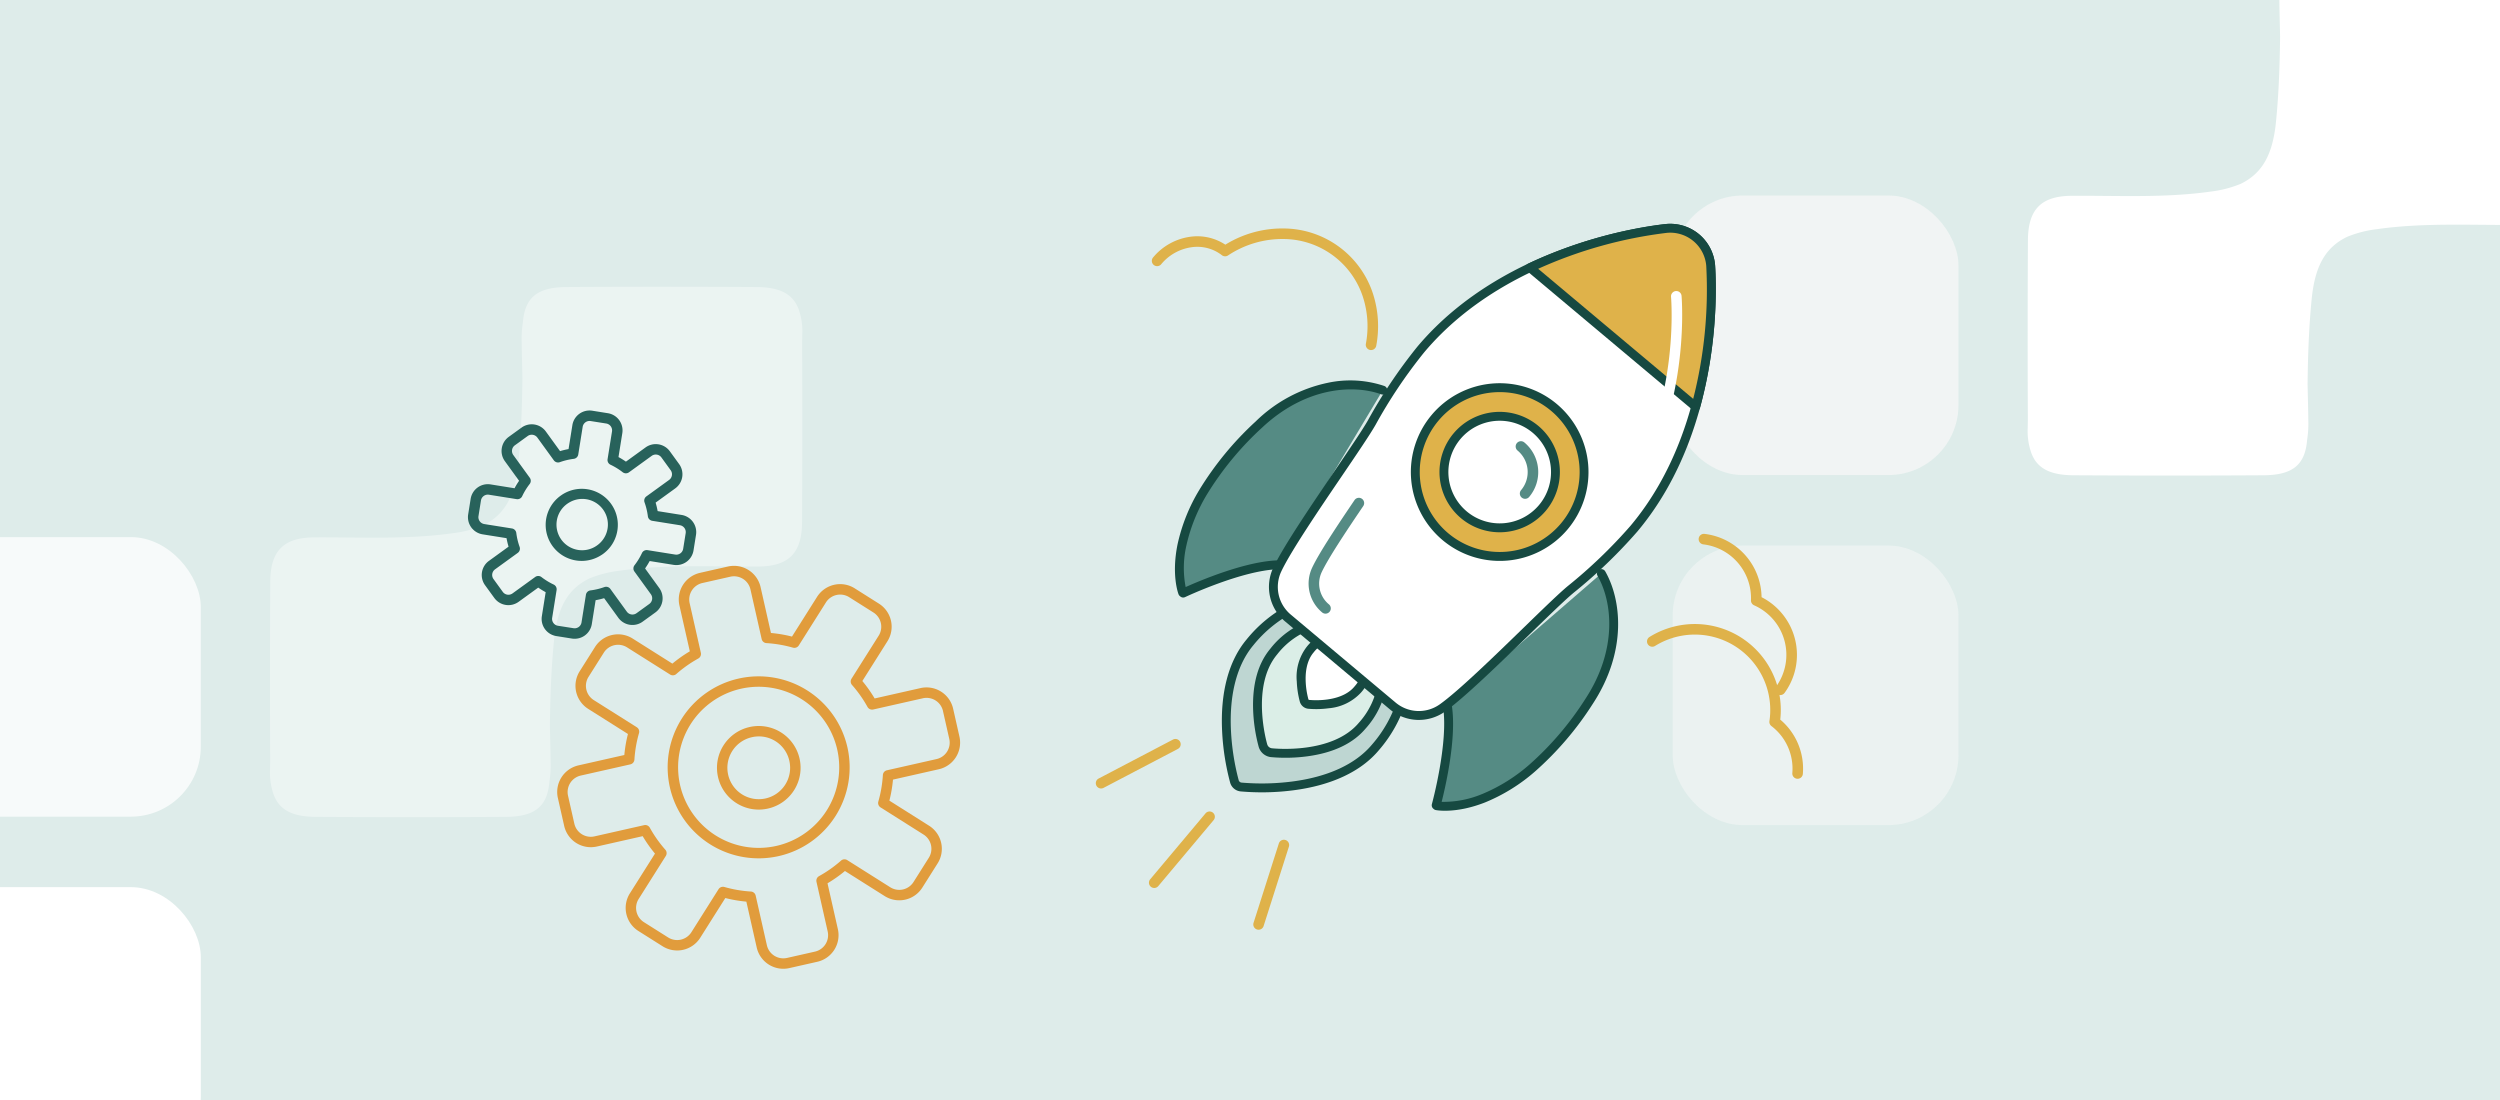 <?xml version="1.0" encoding="utf-8"?>
<svg xmlns="http://www.w3.org/2000/svg" width="500" height="220" viewBox="0 0 500 220"><defs><clipPath id="a"><path data-name="Rectangle 728" transform="translate(0 145)" fill="#deecea" d="M0 0h500v220H0z"/></clipPath></defs><path data-name="Rectangle 383" fill="#deecea" d="M0 0h500v220H0z"/><g data-name="Mask Group 15" transform="translate(0 -145)" clip-path="url(#a)"><g data-name="Group 2980"><g data-name="Group 2978" fill="#fff" transform="translate(-156.75 -316.966)"><path data-name="Path 4292" d="M317.209 528.77a13.189 13.189 0 00-.646-4.71 7.2 7.2 0 00-.652-1.43c-1.352-2.24-3.859-3.229-7.835-3.254q-8.916-.053-17.832-.057h-2.377q-8.916 0-17.832.057c-2.832.018-4.883.51-6.287 1.6-1.46 1.136-2.219 2.922-2.426 5.5a20.635 20.635 0 00-.24 3.59c.028 2.51.1 5.023.151 7.538-.064 5.713-.257 11.422-.829 17.12-.65 6.463-2.725 10.237-7.066 12.334a22.789 22.789 0 01-5.978 1.541c-9.242 1.309-18.524.787-27.8.845-6.125.036-8.729 2.731-8.759 8.875q-.1 17.908-.015 35.819-.014.9-.032 1.806a13.175 13.175 0 00.649 4.717 7.16 7.16 0 00.651 1.426c1.352 2.238 3.858 3.226 7.833 3.251q8.915.054 17.832.057h2.377q8.916 0 17.832-.057c2.833-.018 4.883-.51 6.288-1.6 1.461-1.136 2.219-2.922 2.426-5.5a20.64 20.64 0 00.239-3.589c-.028-2.511-.1-5.024-.151-7.539.064-5.713.258-11.421.83-17.119.651-6.466 2.727-10.24 7.071-12.336a22.768 22.768 0 015.973-1.539c9.242-1.309 18.523-.787 27.8-.845 6.126-.035 8.728-2.731 8.759-8.875q.094-17.917.014-35.84.015-.894.032-1.786z" opacity=".401"/><rect data-name="Rectangle 724" width="57.161" height="55.909" rx="14" transform="translate(139.75 569.386)" opacity=".751"/><rect data-name="Rectangle 725" width="57.161" height="55.909" rx="14" transform="translate(139.75 639.395)"/></g><g data-name="Group 2979" transform="translate(-148.75 -278.966)"><path data-name="Path 4293" d="M660.745 422.452a13.189 13.189 0 00-.646-4.71 7.2 7.2 0 00-.652-1.43c-1.352-2.24-3.859-3.229-7.835-3.254q-8.916-.053-17.832-.057h-2.377q-8.916 0-17.832.057c-2.832.018-4.883.51-6.287 1.6-1.46 1.136-2.219 2.922-2.426 5.5a20.635 20.635 0 00-.24 3.59c.028 2.51.1 5.023.151 7.538-.064 5.713-.257 11.422-.829 17.12-.65 6.463-2.725 10.237-7.066 12.334a22.789 22.789 0 01-5.978 1.541c-9.242 1.309-18.524.787-27.8.845-6.125.036-8.729 2.731-8.759 8.875q-.1 17.908-.015 35.819-.014.9-.032 1.806a13.175 13.175 0 00.649 4.717 7.16 7.16 0 00.651 1.426c1.352 2.238 3.858 3.226 7.833 3.251q8.915.054 17.832.057h2.377q8.916 0 17.832-.057c2.833-.018 4.883-.51 6.288-1.6 1.461-1.136 2.219-2.922 2.426-5.5a20.64 20.64 0 00.239-3.589c-.028-2.511-.1-5.024-.151-7.539.064-5.713.258-11.421.83-17.119.651-6.466 2.727-10.24 7.071-12.336a22.768 22.768 0 015.973-1.539c9.242-1.309 18.523-.787 27.8-.845 6.126-.035 8.728-2.731 8.759-8.875q.094-17.917.014-35.84.015-.894.032-1.786z" fill="#fff"/><rect data-name="Rectangle 726" width="57.161" height="55.909" rx="14" transform="translate(483.286 463.068)" fill="#f7f7f7" opacity=".745"/><rect data-name="Rectangle 727" width="57.161" height="55.909" rx="14" transform="translate(483.286 533.076)" fill="#f7f7f7" opacity=".484"/></g></g></g><g data-name="Group 2989"><g data-name="Group 2988" fill="#e19c3c"><path data-name="Path 4296" d="M184.101 137.619l-9.172 2.072a26.951 26.951 0 00-2.46-3.487l5.017-7.95a5.456 5.456 0 00-1.7-7.526l-4.843-3.06a5.457 5.457 0 00-7.527 1.7l-5.018 7.948a26.957 26.957 0 00-4.207-.721l-2.073-9.173a5.459 5.459 0 00-6.525-4.119l-5.585 1.266a5.457 5.457 0 00-4.12 6.525l2.074 9.172a26.829 26.829 0 00-3.487 2.46l-7.95-5.02a5.463 5.463 0 00-7.528 1.7l-3.058 4.844a5.454 5.454 0 001.701 7.526l7.948 5.02a26.784 26.784 0 00-.722 4.206l-9.172 2.073a5.462 5.462 0 00-4.12 6.525l1.264 5.587a5.463 5.463 0 006.525 4.12l9.173-2.073a26.81 26.81 0 002.46 3.487l-5.02 7.95a5.457 5.457 0 001.7 7.525l4.844 3.058a5.462 5.462 0 007.526-1.7l5.019-7.949a26.791 26.791 0 004.206.722l2.073 9.172a5.456 5.456 0 006.525 4.12l5.586-1.263a5.456 5.456 0 004.12-6.525l-2.073-9.172a26.944 26.944 0 003.488-2.459l7.949 5.018a5.456 5.456 0 007.527-1.699l3.058-4.844a5.457 5.457 0 00-1.7-7.526l-7.948-5.021a26.784 26.784 0 00.722-4.206l9.173-2.074a5.461 5.461 0 004.118-6.524l-1.262-5.586a5.458 5.458 0 00-6.525-4.12zm4.492 4.579l1.262 5.586a3.373 3.373 0 01-2.545 4.03l-9.923 2.242a1.041 1.041 0 00-.811.953 24.815 24.815 0 01-.91 5.302 1.043 1.043 0 00.445 1.171l8.599 5.428a3.368 3.368 0 011.05 4.649l-3.058 4.843a3.369 3.369 0 01-4.649 1.05l-8.599-5.427a1.043 1.043 0 00-1.248.1 24.778 24.778 0 01-4.395 3.1l-.016.01a1.044 1.044 0 00-.5 1.134l2.242 9.924a3.369 3.369 0 01-2.545 4.03l-5.587 1.263a3.371 3.371 0 01-4.03-2.545l-2.241-9.924a1.045 1.045 0 00-.953-.81 24.738 24.738 0 01-5.303-.91 1.045 1.045 0 00-1.17.444l-5.428 8.599a3.374 3.374 0 01-4.65 1.052l-4.843-3.058a3.37 3.37 0 01-1.05-4.649l5.427-8.598a1.045 1.045 0 00-.1-1.248 24.849 24.849 0 01-3.101-4.396 1.043 1.043 0 00-1.142-.511l-9.924 2.242a3.37 3.37 0 01-4.03-2.545l-1.262-5.586a3.375 3.375 0 012.544-4.03l9.924-2.241a1.045 1.045 0 00.811-.955 24.8 24.8 0 01.918-5.3 1.043 1.043 0 00-.445-1.171l-8.6-5.428a3.37 3.37 0 01-1.05-4.648l3.058-4.844a3.376 3.376 0 014.65-1.05l8.598 5.427a1.042 1.042 0 001.247-.1 24.844 24.844 0 014.396-3.1l.016-.01a1.044 1.044 0 00.5-1.134l-2.242-9.924a3.371 3.371 0 012.544-4.03l5.588-1.263a3.369 3.369 0 014.03 2.545l2.241 9.924a1.045 1.045 0 00.954.812 24.717 24.717 0 015.301.909 1.044 1.044 0 001.171-.445l5.428-8.6a3.37 3.37 0 014.65-1.05l4.843 3.058a3.369 3.369 0 011.05 4.65l-5.428 8.598a1.045 1.045 0 00.1 1.249 24.766 24.766 0 013.101 4.396 1.044 1.044 0 001.142.511l9.924-2.242a3.369 3.369 0 014.03 2.545z"/><path data-name="Path 4297" d="M147.722 135.713a18.2 18.2 0 1021.76 13.739 18.217 18.217 0 00-21.76-13.739zm19.725 14.199a16.111 16.111 0 01-24.314 17.177 16.111 16.111 0 1124.314-17.177z"/><path data-name="Path 4298" d="M149.912 145.407a8.357 8.357 0 00-2.62 15.218 8.306 8.306 0 006.304 1.086 8.4 8.4 0 002.348-.915 8.36 8.36 0 00-6.032-15.39zm7.958 6.77a6.274 6.274 0 11-7.497-4.734 6.235 6.235 0 017.497 4.734z"/></g></g><g data-name="Group 2991"><g data-name="Group 2990" fill="#28625b"><path data-name="Path 4299" d="M133.97 90.26a3.481 3.481 0 00-4.856-.776l-3.929 2.845a15.352 15.352 0 00-1.487-.916l.766-4.789a3.48 3.48 0 00-2.885-3.982l-3.121-.499a3.479 3.479 0 00-3.983 2.885l-.765 4.79a15.335 15.335 0 00-1.7.404l-2.846-3.929a3.483 3.483 0 00-4.853-.774l-2.562 1.855a3.48 3.48 0 00-.776 4.857l2.846 3.928a15.214 15.214 0 00-.917 1.49l-4.788-.768a3.478 3.478 0 00-3.982 2.885l-.499 3.12a3.482 3.482 0 002.885 3.982l4.79.765a15.25 15.25 0 00.404 1.7l-3.928 2.846a3.482 3.482 0 00-.776 4.857l1.854 2.554a3.476 3.476 0 004.856.776l3.929-2.846a15.231 15.231 0 001.487.916l-.763 4.793a3.476 3.476 0 002.887 3.984l3.119.497a3.477 3.477 0 003.983-2.885l.764-4.787a15.365 15.365 0 001.7-.405l2.846 3.928a3.481 3.481 0 004.551.971c.106-.06.208-.128.307-.199l2.56-1.854a3.482 3.482 0 00.775-4.856l-2.845-3.929a15.249 15.249 0 00.916-1.488l4.787.768a3.478 3.478 0 003.982-2.885l.499-3.12a3.477 3.477 0 00-2.886-3.982l-4.788-.766a15.3 15.3 0 00-.404-1.7l3.928-2.845a3.481 3.481 0 00.776-4.857zm-.146 5.724l-4.546 3.293a1.043 1.043 0 00-.37 1.196 13.129 13.129 0 01.666 2.786 1.043 1.043 0 00.867.901l5.541.886a1.39 1.39 0 011.152 1.595l-.5 3.12a1.39 1.39 0 01-1.594 1.151l-5.54-.884a1.044 1.044 0 00-1.108.583 13.133 13.133 0 01-1.489 2.438 1.042 1.042 0 00-.02 1.25l3.292 4.547a1.393 1.393 0 01-.31 1.942l-2.56 1.853a1.39 1.39 0 01-1.942-.31l-3.292-4.545a1.044 1.044 0 00-1.196-.371 13.108 13.108 0 01-2.787.667 1.045 1.045 0 00-.902.867l-.884 5.54a1.391 1.391 0 01-1.595 1.152l-3.121-.489a1.393 1.393 0 01-1.152-1.595l.885-5.54a1.044 1.044 0 00-.585-1.107 13.248 13.248 0 01-2.441-1.495 1.045 1.045 0 00-1.252-.02l-4.545 3.292a1.392 1.392 0 01-1.942-.316l-1.854-2.56a1.394 1.394 0 01.31-1.943l4.545-3.293a1.04 1.04 0 00.37-1.194 13.207 13.207 0 01-.666-2.787 1.044 1.044 0 00-.867-.901l-5.543-.884a1.394 1.394 0 01-1.152-1.595l.496-3.118a1.391 1.391 0 011.595-1.152l5.54.884a1.042 1.042 0 001.108-.584 13.14 13.14 0 011.498-2.443 1.042 1.042 0 00.02-1.25l-3.293-4.546a1.39 1.39 0 01.311-1.942l2.56-1.854a1.392 1.392 0 011.941.31l3.293 4.545a1.044 1.044 0 001.195.371 13.2 13.2 0 012.787-.667 1.042 1.042 0 00.903-.867l.885-5.539a1.39 1.39 0 011.595-1.151l3.117.492a1.393 1.393 0 011.152 1.594l-.885 5.54a1.043 1.043 0 00.585 1.107 13.241 13.241 0 012.44 1.502 1.042 1.042 0 001.252.02l4.544-3.292a1.394 1.394 0 011.944.31l1.853 2.558a1.393 1.393 0 01-.309 1.943z"/><path data-name="Path 4300" d="M112.19 99.094a7.2 7.2 0 007.818 12.08 7.415 7.415 0 00.637-.412 7.205 7.205 0 00-8.455-11.668zm7.232 9.982a5.12 5.12 0 11-6.008-8.293 5.042 5.042 0 01.447-.29 5.118 5.118 0 015.561 8.583z"/></g></g><g data-name="Group 3161"><g data-name="Group 3160"><g data-name="Group 3157"><g data-name="Group 3155"><path data-name="Path 4564" d="M242.594 162.542a1.056 1.056 0 00-1.488.13l-11.046 13.164a1.056 1.056 0 101.617 1.357l11.046-13.164a1.055 1.055 0 00-.13-1.487z" fill="#dfb24a"/></g><g data-name="Group 3156"><path data-name="Path 4565" d="M236.019 148.358a1.055 1.055 0 00-1.425-.444l-14.842 7.78a1.056 1.056 0 10.982 1.869l14.842-7.78a1.056 1.056 0 00.443-1.425z" fill="#dfb24a"/></g></g><g data-name="Group 3159"><g data-name="Group 3158"><path data-name="Path 4566" d="M257.793 169.285a1.056 1.056 0 00-2.01-.642l-5.085 15.967a1.056 1.056 0 002.01.642z" fill="#dfb24a"/></g></g></g></g><g data-name="Group 3173"><g data-name="Group 3165"><g data-name="Group 3162"><path data-name="Path 4568" d="M258.5 121.583a26.138 26.138 0 00-8.498 6.887c-3.44 4.098-5.06 10.231-4.688 17.737a48.127 48.127 0 001.582 10.11 1.531 1.531 0 001.29 1.083 48.126 48.126 0 0010.232-.199c7.458-.938 13.216-3.6 16.653-7.696a26.154 26.154 0 005.307-9.564z" fill="#bed6d2"/><path data-name="Path 4569" d="M280.619 139.086a.889.889 0 00-1.097.613 25.182 25.182 0 01-5.135 9.232c-3.293 3.924-8.855 6.478-16.086 7.39a47.576 47.576 0 01-10.021.196.667.667 0 01-.536-.45 47.78 47.78 0 01-1.548-9.908c-.359-7.28 1.192-13.201 4.483-17.124a25.151 25.151 0 018.203-6.657.89.89 0 00-.772-1.602 26.911 26.911 0 00-8.79 7.113c-3.585 4.272-5.278 10.62-4.897 18.355a48.921 48.921 0 001.616 10.318 2.426 2.426 0 002.046 1.717 48.77 48.77 0 0010.438-.2c7.683-.967 13.64-3.736 17.225-8.01a26.942 26.942 0 005.48-9.89.889.889 0 00-.609-1.093z" fill="#164941"/></g><g data-name="Group 3163"><path data-name="Path 4570" d="M262.526 124.842a16.162 16.162 0 00-7.76 5.45c-5.626 6.705-2.313 18.347-2.17 18.84a2 2 0 001.676 1.407c.51.055 12.55 1.296 18.176-5.409a16.178 16.178 0 004.022-8.587z" fill="#dbeee7"/><path data-name="Path 4571" d="M276.564 135.659a.89.89 0 00-.978.79 15.309 15.309 0 01-3.819 8.11c-5.308 6.326-16.907 5.15-17.398 5.096a1.105 1.105 0 01-.92-.77c-.138-.476-3.312-11.693 1.998-18.02a15.289 15.289 0 017.325-5.168.89.89 0 00-.493-1.709 17.025 17.025 0 00-8.194 5.733c-2.49 2.967-3.65 7.12-3.456 12.354a32.894 32.894 0 001.113 7.306 2.883 2.883 0 002.434 2.042 32.825 32.825 0 007.386-.172c5.186-.715 9.077-2.582 11.567-5.549a17.039 17.039 0 004.224-9.063.89.89 0 00-.789-.98z" fill="#164941"/></g><g data-name="Group 3164"><path data-name="Path 4572" d="M266.165 127.047a8.691 8.691 0 00-4.175 2.932c-3.026 3.607-1.243 9.87-1.166 10.134a1.072 1.072 0 00.901.757c.274.03 6.751.697 9.777-2.91a8.7 8.7 0 002.164-4.618z" fill="#fff"/><path data-name="Path 4573" d="M273.763 132.454a.888.888 0 00-.978.789 7.842 7.842 0 01-1.96 4.143c-.766.912-2.318 2.088-5.361 2.509a16.457 16.457 0 01-3.639.087.193.193 0 01-.145-.121 16.447 16.447 0 01-.545-3.599c-.115-3.07.774-4.803 1.54-5.715a7.832 7.832 0 013.74-2.65.889.889 0 00-.494-1.708 9.561 9.561 0 00-4.608 3.215 9.885 9.885 0 00-1.955 6.925 18.094 18.094 0 00.615 4.029 1.962 1.962 0 001.66 1.392 18.157 18.157 0 004.073-.094 9.885 9.885 0 006.48-3.128 9.563 9.563 0 002.367-5.096.889.889 0 00-.79-.978z" fill="#164941"/></g></g><g data-name="Group 3166"><path data-name="Path 4574" d="M251.75 84.932c-20.692 19.498-15.212 33.593-15.212 33.593l.105.088s11.511-5.463 19.032-5.656l20.886-34.928c-5.324-1.925-15.428-1.94-24.812 6.903z" fill="#558b84"/><path data-name="Path 4575" d="M255.653 112.067c-6.494.164-15.66 4.057-18.522 5.345a20.133 20.133 0 01.153-8.341 34.143 34.143 0 014.184-10.314 61.881 61.881 0 0110.889-13.175c8.691-8.19 18.307-8.736 23.9-6.715a.889.889 0 00.605-1.672 21.388 21.388 0 00-11.358-.622 29.106 29.106 0 00-14.366 7.716 63.512 63.512 0 00-11.262 13.67 35.692 35.692 0 00-4.364 10.907c-1.254 6.146.136 9.83.196 9.985a.887.887 0 00.256.358l.111.094a.888.888 0 00.946.117c.114-.053 11.427-5.385 18.674-5.571a.889.889 0 00-.045-1.777z" fill="#164941"/></g><g data-name="Group 3167"><path data-name="Path 4576" d="M320.268 114.7l-30.77 26.635c1.115 7.44-2.265 19.725-2.265 19.725l.104.088s14.832 2.949 30.441-20.813c7.078-10.777 5.312-20.722 2.49-25.634z" fill="#558b84"/><path data-name="Path 4577" d="M321.038 114.258a.889.889 0 00-1.541.886c2.961 5.157 4.094 14.722-2.463 24.703a61.881 61.881 0 01-11.084 13.011 34.143 34.143 0 01-9.43 5.912 20.139 20.139 0 01-8.188 1.6c.768-3.04 3.009-12.74 2.047-19.17a.889.889 0 10-1.757.264c1.072 7.166-2.212 19.237-2.244 19.358a.888.888 0 00.28.911l.11.093a.888.888 0 00.399.19c.161.033 4.031.762 9.867-1.54a35.693 35.693 0 009.983-6.192 63.513 63.513 0 0011.507-13.465c6.996-10.652 5.728-20.966 2.514-26.56z" fill="#164941"/></g><g data-name="Group 3168"><path data-name="Path 4578" d="M339.264 47.546a8.109 8.109 0 00-5.955-1.864c-1.274.119-31.444 3.117-49.172 24.245a99.871 99.871 0 00-9.791 14.6c-2.885 5.056-15.688 22.625-18.887 29.382a8.111 8.111 0 002.117 9.684l20.982 17.605a8.11 8.11 0 009.905.404c6.099-4.324 21.178-19.982 25.655-23.702a99.868 99.868 0 0012.679-12.177c17.73-21.129 15.444-51.358 15.338-52.635a8.109 8.109 0 00-2.87-5.542z" fill="#fff"/><path data-name="Path 4579" d="M339.836 46.866a9.057 9.057 0 00-6.609-2.068c-1.29.118-31.81 3.151-49.772 24.558a100.779 100.779 0 00-9.881 14.732c-1.096 1.919-3.648 5.678-6.604 10.03-4.836 7.124-10.319 15.198-12.314 19.413a9 9 0 002.349 10.744l20.982 17.606a9 9 0 0010.99.447c3.803-2.696 10.803-9.497 16.978-15.497 3.774-3.667 7.032-6.833 8.731-8.245a100.779 100.779 0 0012.793-12.29c17.962-21.406 15.65-51.989 15.542-53.28a9.058 9.058 0 00-3.185-6.15zm-26.286 70.352c-1.753 1.456-5.035 4.645-8.835 8.337-5.826 5.66-13.076 12.705-16.771 15.32a7.224 7.224 0 01-8.819-.36l-20.982-17.606a7.224 7.224 0 01-1.885-8.622c1.937-4.09 7.616-12.453 12.179-19.173 2.976-4.384 5.548-8.169 6.676-10.148a99.069 99.069 0 019.7-14.47c17.497-20.854 47.312-23.815 48.573-23.931a7.223 7.223 0 017.858 6.594c.104 1.262 2.365 31.137-15.133 51.99a99.153 99.153 0 01-12.561 12.07z" fill="#164941"/></g><path data-name="Path 4580" d="M265.754 120.847a5.39 5.39 0 01-1.406-6.433c1.307-2.76 4.772-7.99 8.321-13.23a1.056 1.056 0 00-1.747-1.185c-3.351 4.948-7.047 10.48-8.48 13.51a7.5 7.5 0 001.957 8.953 1.056 1.056 0 101.357-1.617z" fill="#558b84"/><g data-name="Group 3169"><path data-name="Path 4581" d="M339.264 47.546a8.109 8.109 0 00-5.955-1.864 89.008 89.008 0 00-27.314 7.856L339.14 81.35a89.007 89.007 0 002.994-28.263 8.109 8.109 0 00-2.87-5.54z" fill="#dfb24a"/><path data-name="Path 4582" d="M343.02 53.015a9 9 0 00-9.793-8.217 90.476 90.476 0 00-27.614 7.938.888.888 0 00-.19 1.484l33.145 27.812a.888.888 0 001.428-.445 90.51 90.51 0 003.024-28.572zm-35.383.743a88.415 88.415 0 0125.752-7.19 7.223 7.223 0 017.86 6.594 88.457 88.457 0 01-2.61 26.61z" fill="#164941"/></g><g data-name="Group 3172"><g data-name="Group 3170"><path data-name="Path 4583" d="M310.788 81.483a16.879 16.879 0 102.08 23.78 16.9 16.9 0 00-2.08-23.78z" fill="#dfb24a"/><path data-name="Path 4584" d="M311.36 80.802a17.768 17.768 0 102.19 25.033 17.788 17.788 0 00-2.19-25.033zm-21.7 25.86a15.99 15.99 0 1122.528-1.97 16.008 16.008 0 01-22.528 1.97z" fill="#164941"/></g><g data-name="Group 3171"><path data-name="Path 4585" d="M307.108 85.87a11.153 11.153 0 101.374 15.713 11.166 11.166 0 00-1.374-15.713z" fill="#fff"/><path data-name="Path 4586" d="M307.68 85.189a12.042 12.042 0 101.483 16.966 12.056 12.056 0 00-1.483-16.966zm-14.338 17.087a10.264 10.264 0 1114.46-1.264 10.275 10.275 0 01-14.462 1.266z" fill="#164941"/></g><path data-name="Path 4587" d="M304.893 88.51a1.056 1.056 0 10-1.357 1.617 5.6 5.6 0 01.69 7.889 1.056 1.056 0 101.618 1.357 7.715 7.715 0 00-.95-10.864z" fill="#558b84"/></g><path data-name="Path 4588" d="M335.172 58.211a1.056 1.056 0 00-.965 1.14c.085 1.026 1.924 25.332-12.301 42.285a1.056 1.056 0 101.617 1.357c14.777-17.61 12.876-42.755 12.788-43.817a1.055 1.055 0 00-1.139-.965z" fill="#fff"/></g><g data-name="Group 3174"><path data-name="Path 4589" d="M274.605 58.773a18.9 18.9 0 00-17.73-13.078 21.642 21.642 0 00-11.808 3.24 10.158 10.158 0 00-7.15-1.562 11.728 11.728 0 00-7.302 4.124 1.056 1.056 0 001.618 1.358 9.617 9.617 0 015.98-3.394 8.021 8.021 0 016.16 1.577 1.055 1.055 0 001.23.053 19.613 19.613 0 0111.219-3.286 16.79 16.79 0 0115.774 11.625 18.988 18.988 0 01.573 9.358 1.056 1.056 0 002.076.385 21.116 21.116 0 00-.64-10.4z" fill="#dfb24a"/></g><g data-name="Group 3175" fill="#dfb24a"><path data-name="Path 4590" d="M356.052 143.924a17.19 17.19 0 00-26.152-16.53 1.055 1.055 0 101.115 1.793 15.08 15.08 0 0122.87 15.038 1.053 1.053 0 00.405.993l.013.011c.108.083.21.16.305.24l.077.064a10.7 10.7 0 013.781 9.08 1.055 1.055 0 002.104.174 12.81 12.81 0 00-4.518-10.863z"/><path data-name="Path 4591" d="M359.295 129.423a12.958 12.958 0 00-6.981-9.988 12.94 12.94 0 00-11.39-12.656 1.056 1.056 0 10-.25 2.097 10.827 10.827 0 019.521 11.181 1.055 1.055 0 00.629 1.006 10.837 10.837 0 014.386 16.27 1.056 1.056 0 00.174 1.43l.057.047a1.055 1.055 0 001.473-.232 12.886 12.886 0 002.38-9.155z"/></g></svg>